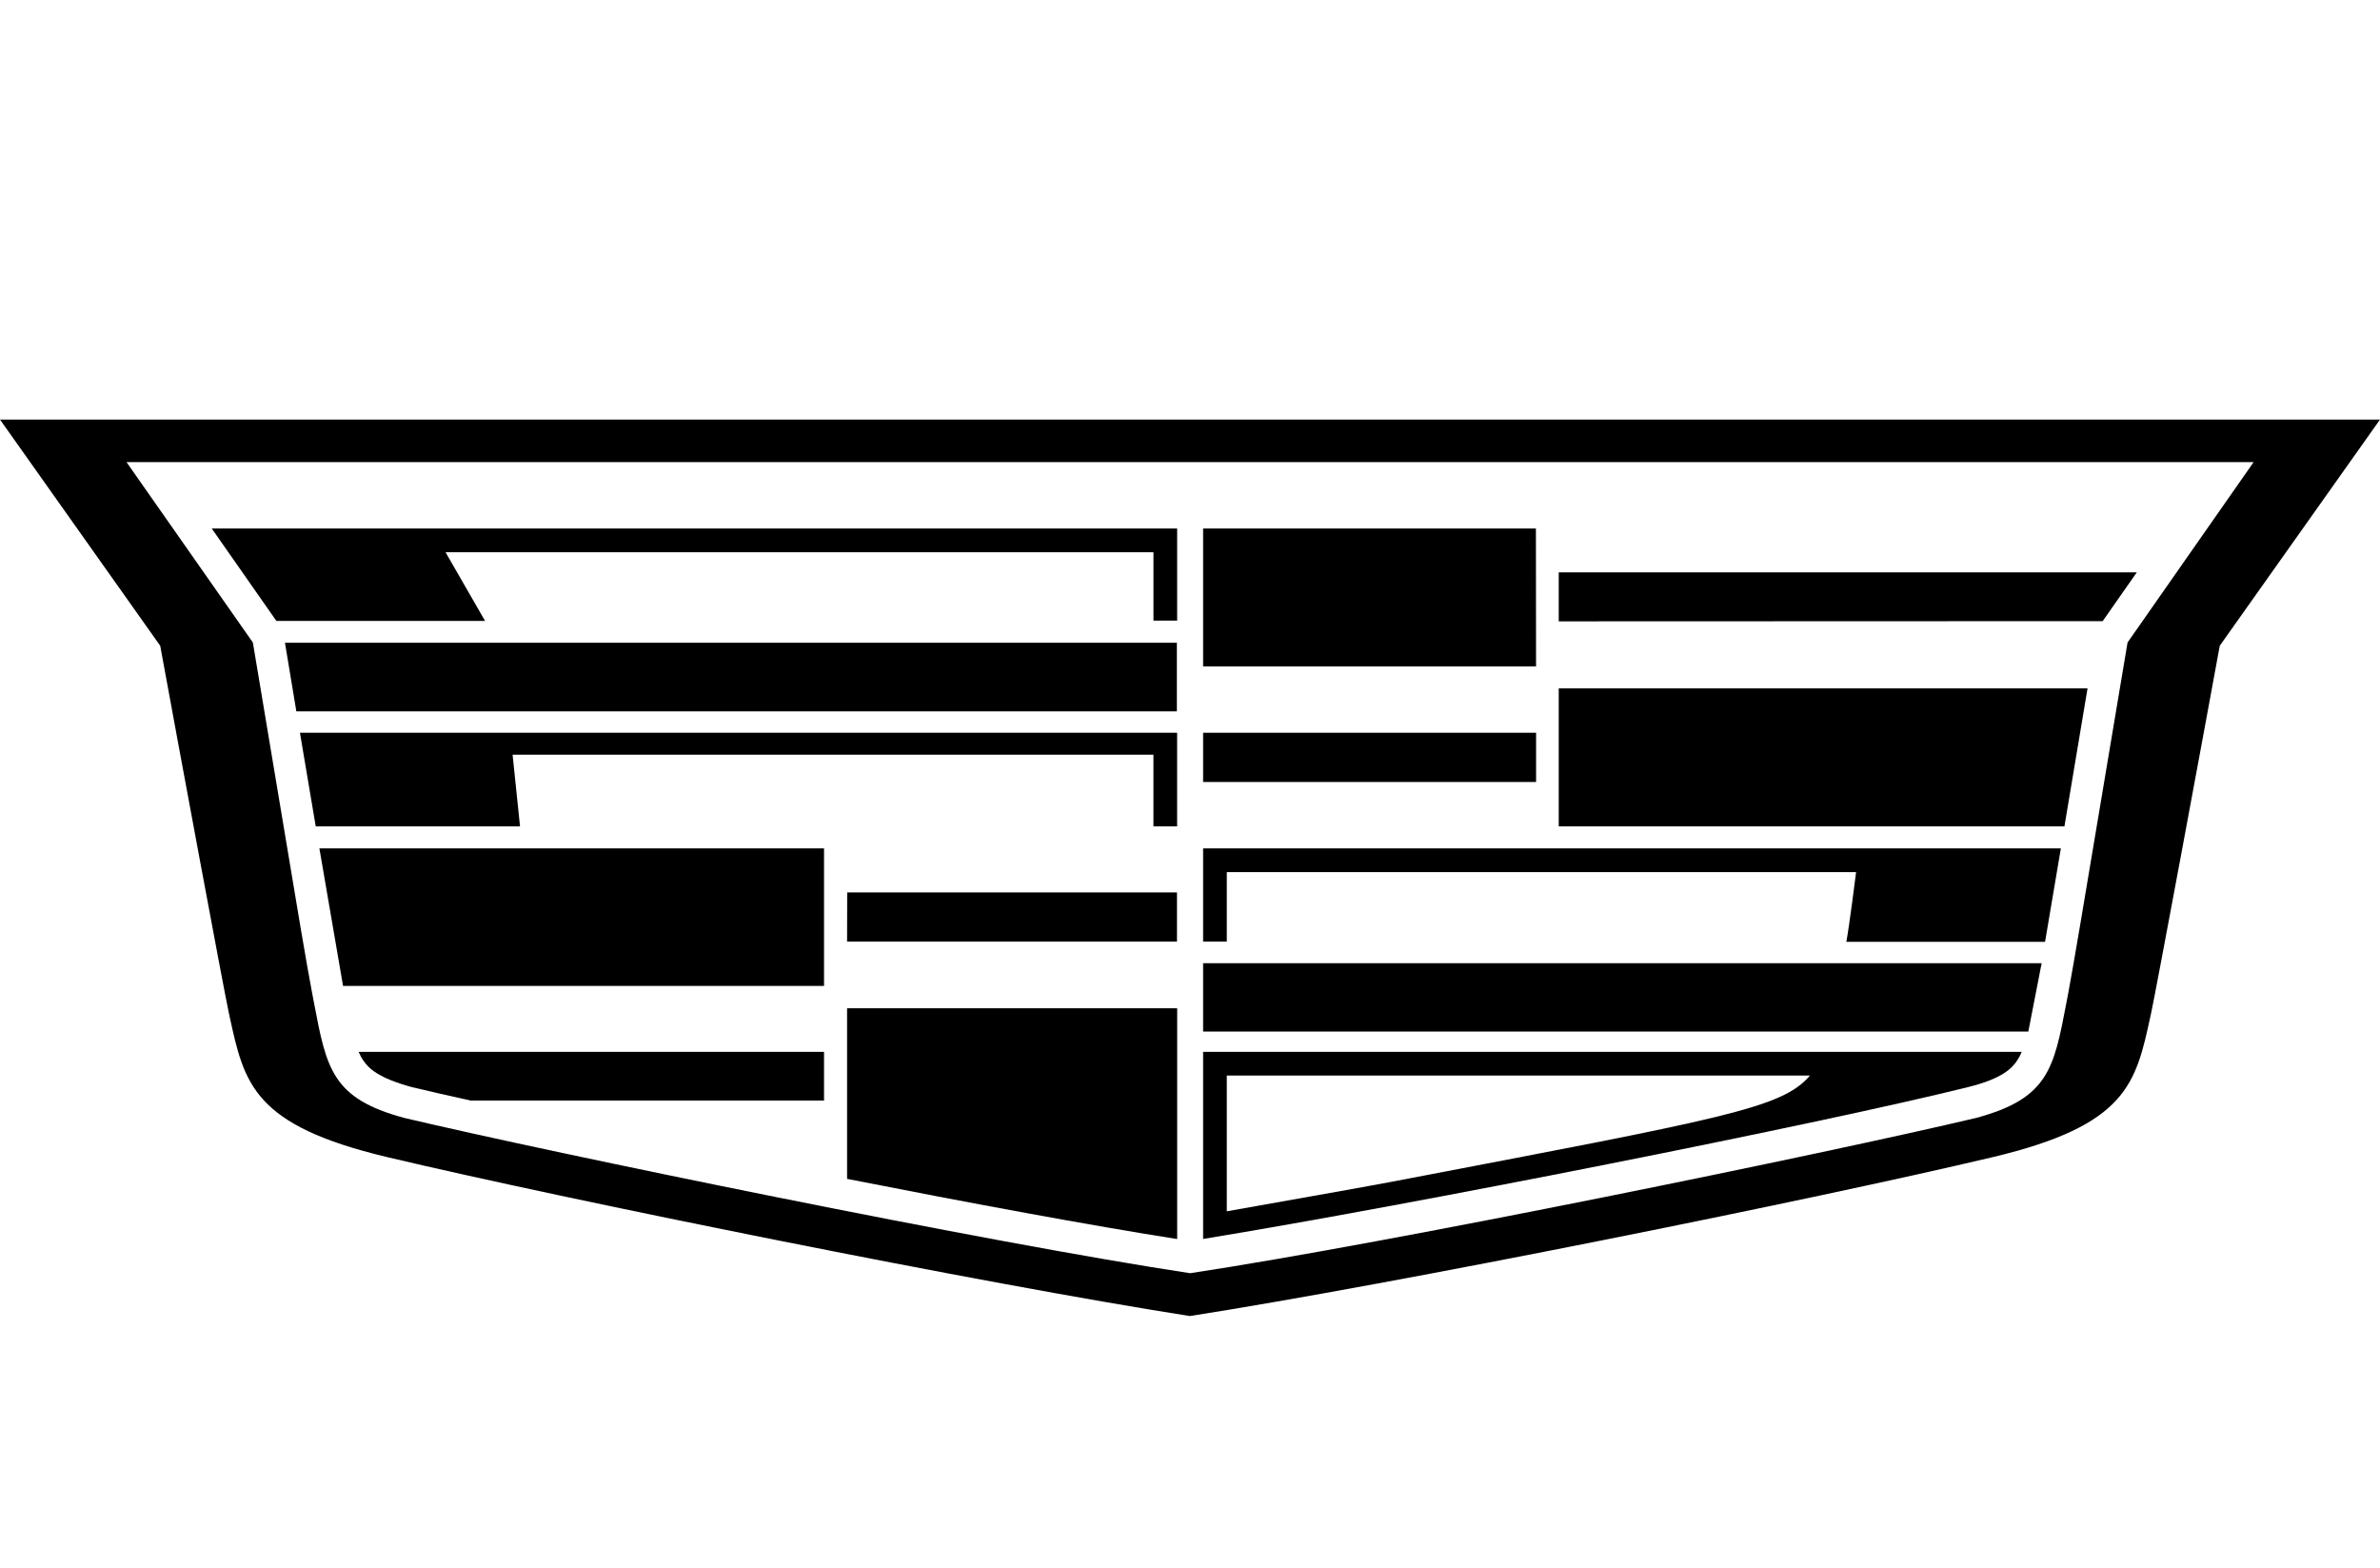<svg xmlns="http://www.w3.org/2000/svg" fill="none" viewBox="0 0 85 56" height="56" width="85">
<path fill="black" d="M79.277 23.062L85 14.984H0L5.722 23.062C6.35 26.493 7.99 35.337 8.176 36.191C8.184 36.228 8.192 36.264 8.2 36.3C8.723 38.709 9.045 40.186 13.828 41.324C20.292 42.857 35.07 45.838 42.495 47C49.922 45.837 64.708 42.857 71.172 41.324C75.956 40.186 76.277 38.709 76.8 36.3C76.808 36.264 76.816 36.227 76.824 36.191C77.01 35.331 78.65 26.493 79.277 23.062ZM4.518 16.503H80.487L75.984 22.946C75.607 25.18 75.278 27.149 74.996 28.836C74.432 32.208 74.056 34.456 73.868 35.456C73.845 35.578 73.822 35.696 73.8 35.812C73.352 38.173 73.152 39.23 70.578 39.924C65.209 41.197 49.653 44.391 42.505 45.47C35.357 44.391 19.803 41.193 14.436 39.924C11.862 39.23 11.662 38.173 11.214 35.812C11.192 35.697 11.169 35.578 11.146 35.456C10.956 34.472 10.591 32.284 10.045 29.006C9.757 27.282 9.42 25.256 9.031 22.946L4.518 16.503Z" clip-rule="evenodd" fill-rule="evenodd"></path>
<path fill="black" d="M18.572 29.511H11.276L10.712 26.168H42.04V29.511H41.194V26.952H18.307L18.572 29.511Z"></path>
<path fill="black" d="M10.584 25.405H42.031V22.954H10.177L10.584 25.405Z"></path>
<path fill="black" d="M30.253 33.627H42.035V31.872H30.257L30.253 33.627Z"></path>
<path fill="black" d="M9.87 22.174H17.323L15.912 19.722H41.195V22.164H42.041V18.874H7.562L9.87 22.174Z"></path>
<path fill="black" d="M54.854 18.874H42.968V23.8H54.859L54.854 18.874Z"></path>
<path fill="black" d="M12.972 37.868C13.165 38.161 13.524 38.502 14.712 38.825C15.288 38.966 15.928 39.107 16.814 39.305H29.43V37.566H12.809C12.853 37.671 12.906 37.772 12.969 37.868H12.972Z"></path>
<path fill="black" d="M12.252 35.211H29.43V30.299H11.407L12.252 35.211Z"></path>
<path fill="black" d="M30.253 42.101C34.653 42.967 38.954 43.766 42.042 44.25V36.008H30.253V42.101Z"></path>
<path fill="black" d="M55.669 29.511H73.73L74.555 24.584H55.669V29.511Z"></path>
<path fill="black" d="M55.669 20.441V22.19L75.095 22.183L76.314 20.441H55.669Z"></path>
<path fill="black" d="M42.968 33.627H43.814V31.147H66.289C66.259 31.388 66.049 33.051 65.941 33.634H73.038L73.602 30.299H42.968V33.627Z"></path>
<path fill="black" d="M42.968 36.84H72.44L72.916 34.399H42.968V36.84Z"></path>
<path fill="black" d="M54.86 26.169H42.968V27.927H54.86V26.169Z"></path>
<path fill="black" d="M49.631 42.218C48.456 42.442 45.162 43.016 43.814 43.26V38.411H64.641C63.643 39.584 61.592 39.932 49.631 42.218ZM42.968 37.566V44.247C50.46 43.022 65.008 40.137 70.302 38.82C71.498 38.522 71.852 38.161 72.045 37.868C72.109 37.773 72.162 37.672 72.203 37.566H42.968Z"></path>
</svg>
